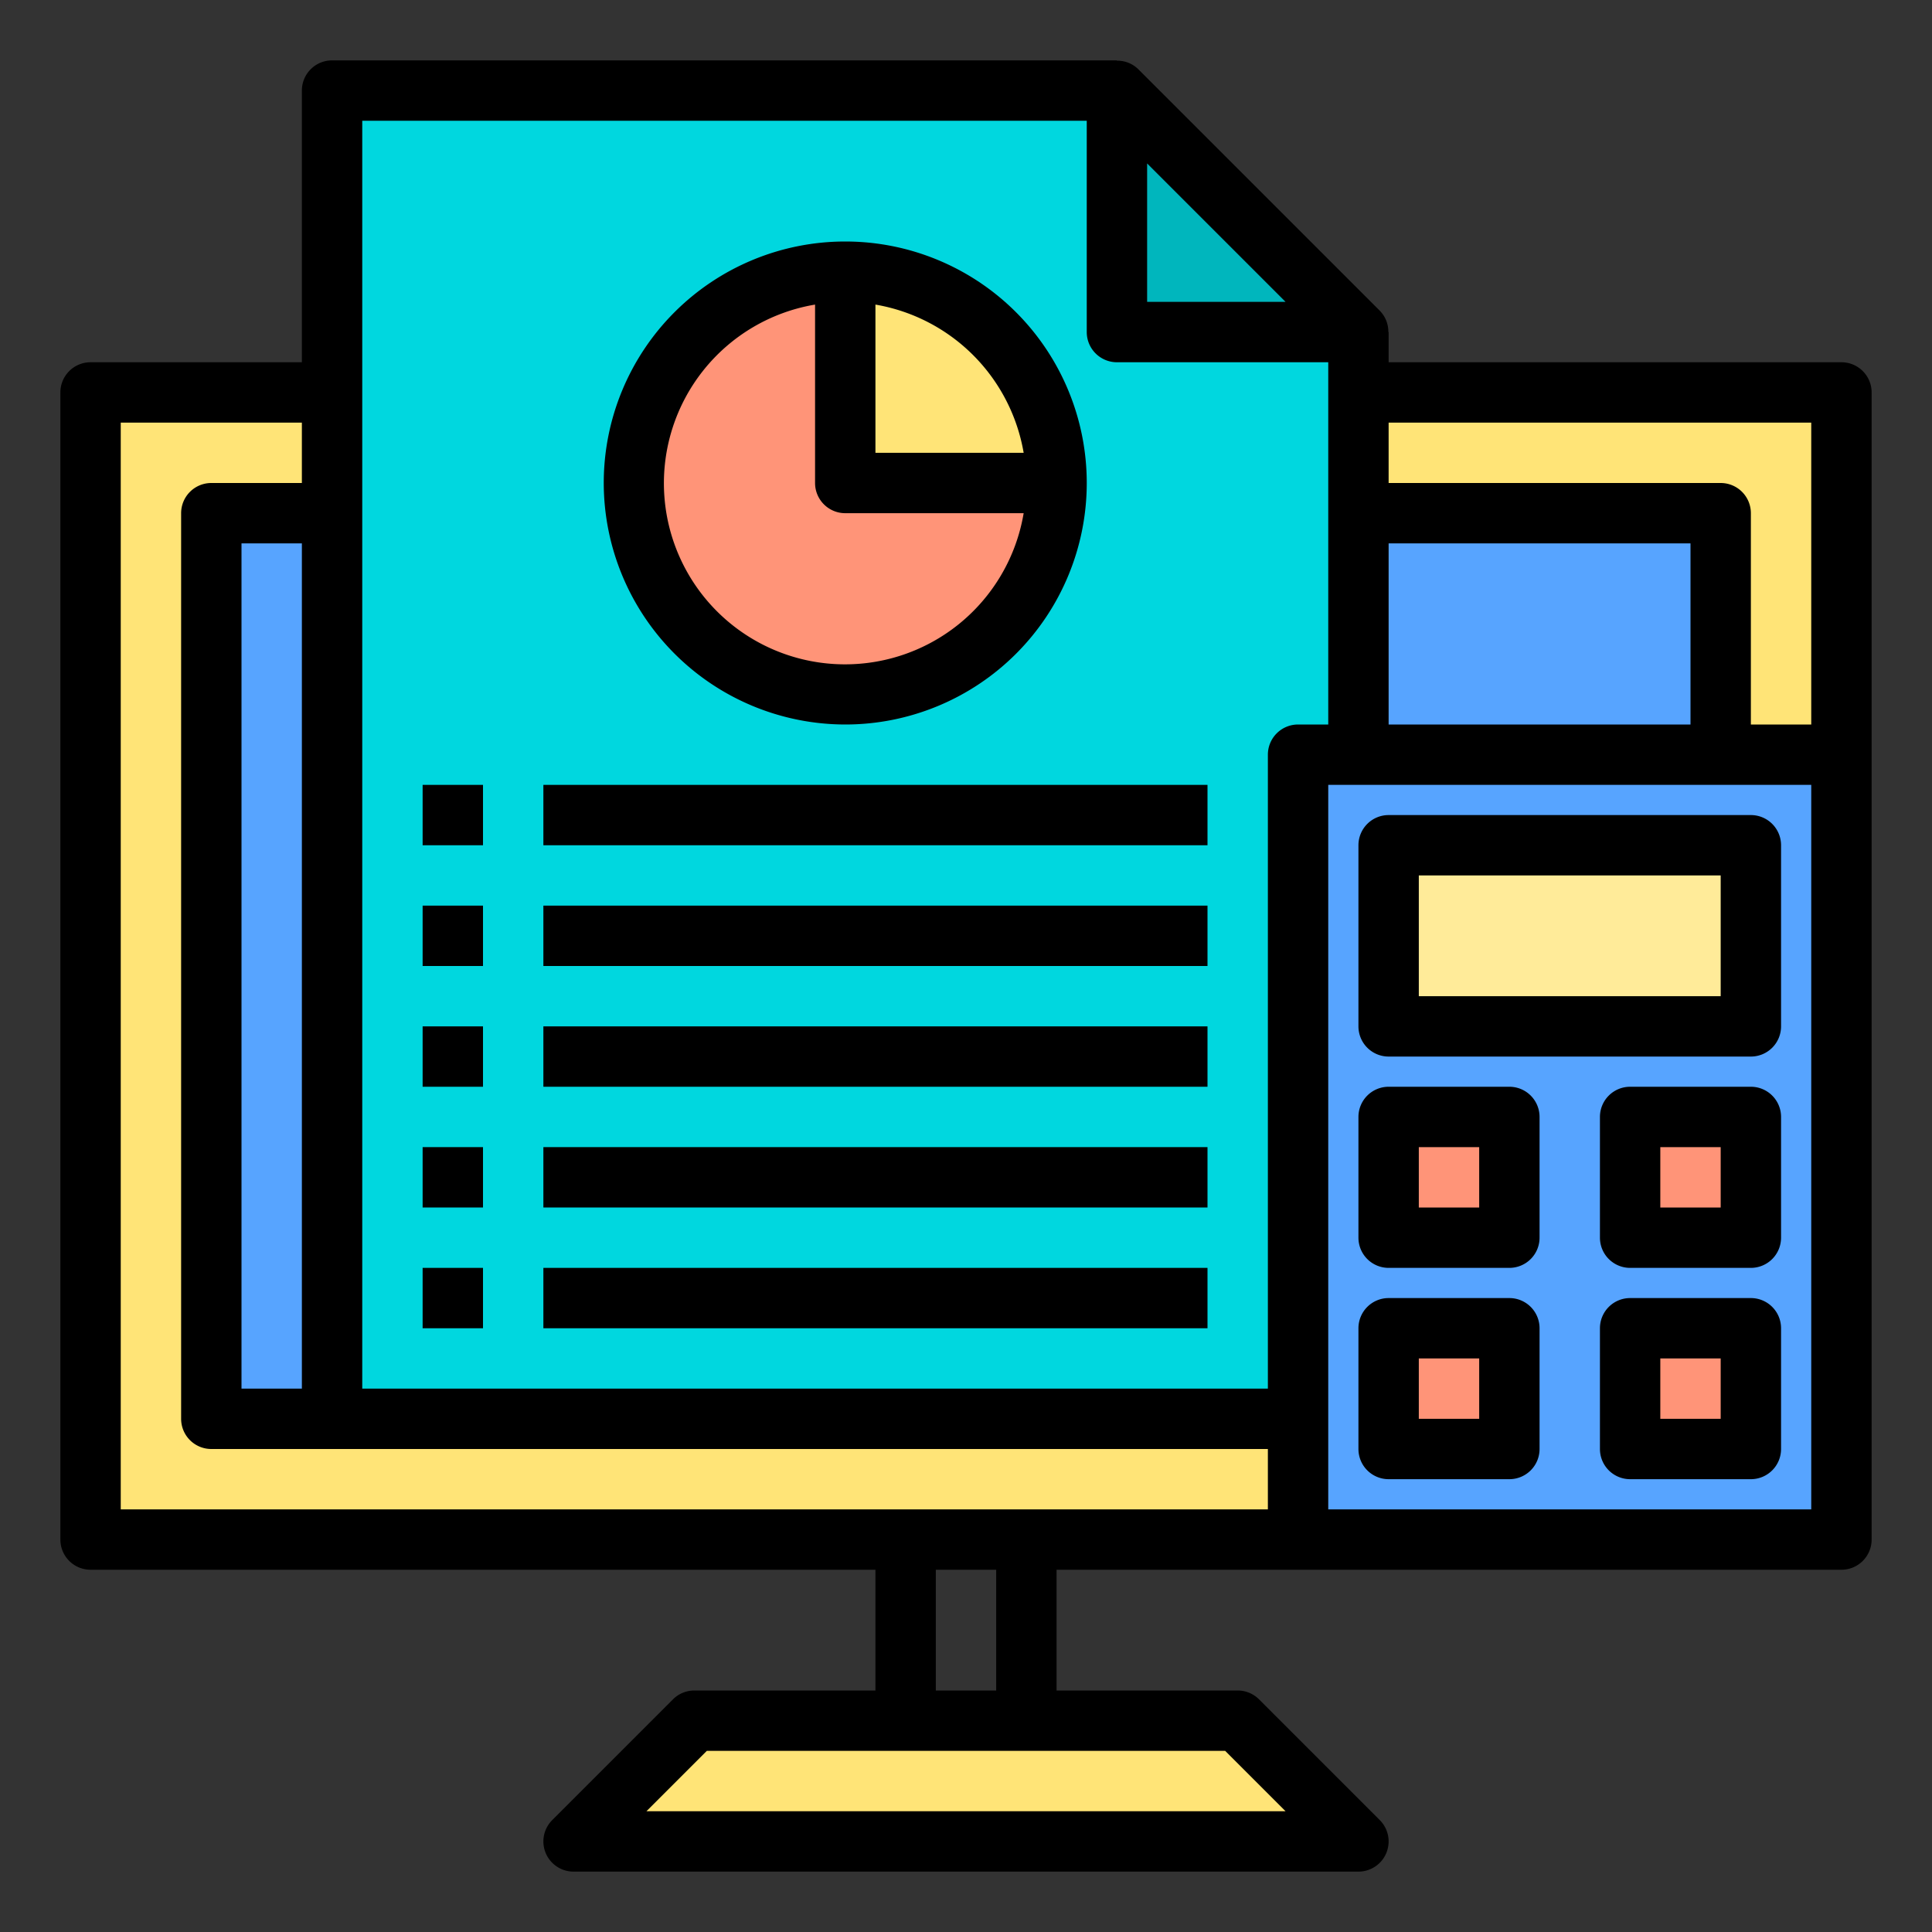<svg height="512" viewBox="0 0 64 64" width="512" xmlns="http://www.w3.org/2000/svg"><rect x="0" y="0" width="64" height="64" fill="#333333" stroke="none"/><path d="m61 25v26h-18v-26zm-3 23v-4h-4v4zm0-7v-4h-4v4zm0-7v-6h-12v6zm-8 14v-4h-4v4zm0-7v-4h-4v4z" fill="#57a4ff"/><path d="m61 13v12h-4v-8h-12v-4z" fill="#ffe477"/><path d="m54 44h4v4h-4z" fill="#ff9478"/><path d="m54 37h4v4h-4z" fill="#ff9478"/><path d="m46 28h12v6h-12z" fill="#ffeb99"/><path d="m45 17h12v8h-12z" fill="#57a4ff"/><path d="m46 44h4v4h-4z" fill="#ff9478"/><path d="m46 37h4v4h-4z" fill="#ff9478"/><path d="m45 17v8h-2v22h-32v-44h26v8h8zm-10-1a7 7 0 1 0 -7 7 6.995 6.995 0 0 0 7-7z" fill="#00d7df"/><path d="m45 11h-8v-8z" fill="#00b6bd"/><g fill="#ffe477"><path d="m45 61h-26l4-4h7 4 7z"/><path d="m43 47v4h-9-4-27v-38h8v4h-4v30h4z"/><path d="m35 16h-7v-7a7 7 0 0 1 7 7z"/></g><path d="m28 16h7a7 7 0 1 1 -7-7z" fill="#ff9478"/><path d="m7 17h4v30h-4z" fill="#57a4ff"/><path d="m61 12h-15v-1h-.009a.991.991 0 0 0 -.284-.707l-8-8a.99.99 0 0 0 -.707-.283v-.01h-26a1 1 0 0 0 -1 1v9h-7a1 1 0 0 0 -1 1v38a1 1 0 0 0 1 1h26v4h-6a1 1 0 0 0 -.707.293l-4 4a1 1 0 0 0 .707 1.707h26a1 1 0 0 0 .707-1.707l-4-4a1 1 0 0 0 -.707-.293h-6v-4h26a1 1 0 0 0 1-1v-38a1 1 0 0 0 -1-1zm-1 2v10h-2v-7a1 1 0 0 0 -1-1h-11v-2zm-14 4h10v6h-10zm-8-12.586 4.586 4.586h-4.586zm-26-1.414h24v7a1 1 0 0 0 1 1h7v12h-1a1 1 0 0 0 -1 1v21h-30zm-4 42v-28h2v28zm-4-32h6v2h-3a1 1 0 0 0 -1 1v30a1 1 0 0 0 1 1h35v2h-38zm38.586 46h-21.172l2-2h17.172zm-9.586-4h-2v-4h2zm27-6h-16v-24h16z"/><path d="m28 24a8 8 0 1 0 -8-8 8.009 8.009 0 0 0 8 8zm5.91-9h-4.91v-4.91a6.008 6.008 0 0 1 4.91 4.91zm-6.91-4.91v5.91a1 1 0 0 0 1 1h5.91a6 6 0 1 1 -6.91-6.91z"/><path d="m14 26h2v2h-2z"/><path d="m18 26h22v2h-22z"/><path d="m14 30h2v2h-2z"/><path d="m18 30h22v2h-22z"/><path d="m14 34h2v2h-2z"/><path d="m18 34h22v2h-22z"/><path d="m14 38h2v2h-2z"/><path d="m18 38h22v2h-22z"/><path d="m14 42h2v2h-2z"/><path d="m18 42h22v2h-22z"/><path d="m46 35h12a1 1 0 0 0 1-1v-6a1 1 0 0 0 -1-1h-12a1 1 0 0 0 -1 1v6a1 1 0 0 0 1 1zm1-6h10v4h-10z"/><path d="m46 42h4a1 1 0 0 0 1-1v-4a1 1 0 0 0 -1-1h-4a1 1 0 0 0 -1 1v4a1 1 0 0 0 1 1zm1-4h2v2h-2z"/><path d="m58 36h-4a1 1 0 0 0 -1 1v4a1 1 0 0 0 1 1h4a1 1 0 0 0 1-1v-4a1 1 0 0 0 -1-1zm-1 4h-2v-2h2z"/><path d="m46 49h4a1 1 0 0 0 1-1v-4a1 1 0 0 0 -1-1h-4a1 1 0 0 0 -1 1v4a1 1 0 0 0 1 1zm1-4h2v2h-2z"/><path d="m58 43h-4a1 1 0 0 0 -1 1v4a1 1 0 0 0 1 1h4a1 1 0 0 0 1-1v-4a1 1 0 0 0 -1-1zm-1 4h-2v-2h2z"/></svg>